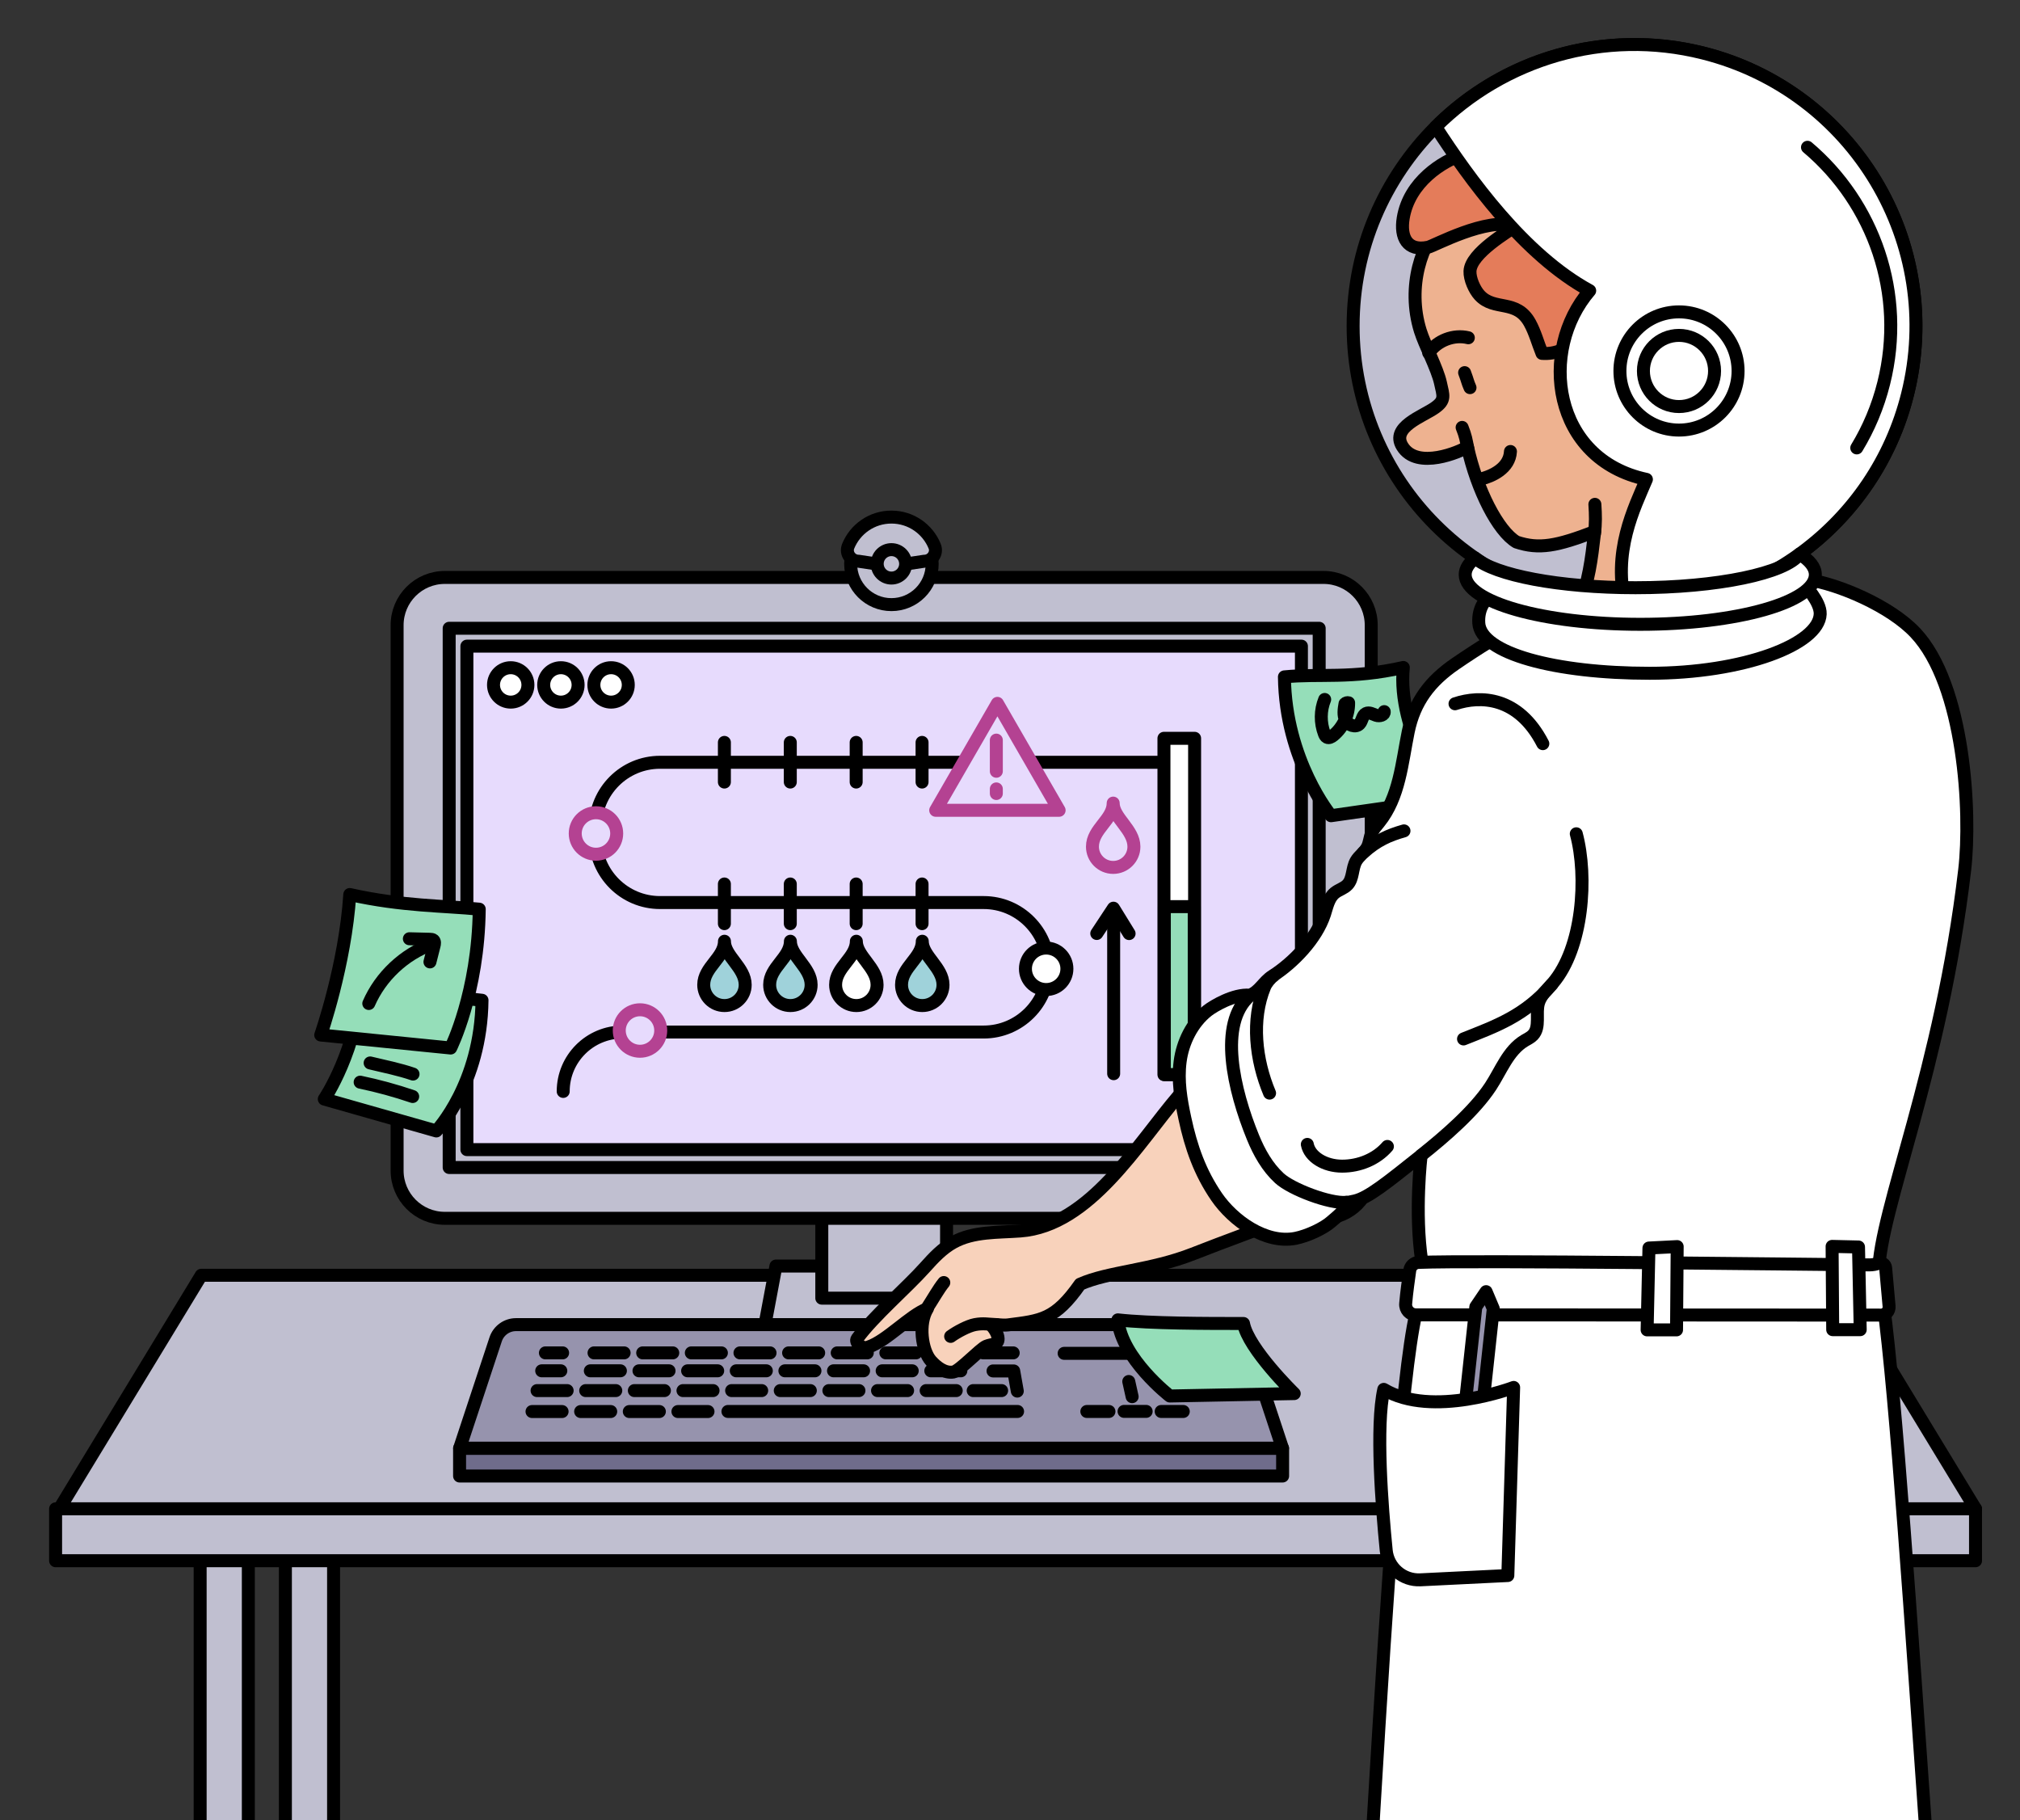 <?xml version="1.0" encoding="UTF-8"?> <svg xmlns="http://www.w3.org/2000/svg" width="545" height="491" viewBox="0 0 545 491" fill="none"><rect x="0" y="0" width="545" height="491" fill="#333333" stroke="none"/><g clip-path="url(#clip0_7295_41617)"><path d="M67 419H54V577H67V419Z" fill="#C0BFD0" stroke="black" stroke-width="3.5" stroke-linecap="round" stroke-linejoin="round"></path><path d="M90 419H77V577H90V419Z" fill="#C0BFD0" stroke="black" stroke-width="3.5" stroke-linecap="round" stroke-linejoin="round"></path><path d="M455.971 419.578H438.891V454.547H455.971V419.578Z" fill="#C0BFD0" stroke="black" stroke-width="3.5" stroke-linecap="round" stroke-linejoin="round"></path><path d="M54.302 344H494.698L533 407H16L54.302 344Z" fill="#C0BFD0" stroke="black" stroke-width="3.5" stroke-linecap="round" stroke-linejoin="round"></path><path d="M533 407H15V421H533V407Z" fill="#C0BFD0" stroke="black" stroke-width="3.5" stroke-linecap="round" stroke-linejoin="round"></path><path d="M483.335 419.578H466.254V454.547H483.335V419.578Z" fill="#C0BFD0" stroke="black" stroke-width="3.5" stroke-linecap="round" stroke-linejoin="round"></path><path d="M270.969 358.636H206.133L209.352 341.508H267.75L270.969 358.636Z" fill="#C0BFD0" stroke="black" stroke-width="3.5" stroke-linecap="round" stroke-linejoin="round"></path><path d="M270.984 358.684H206.129V363.43H270.984V358.684Z" fill="#C0BFD0" stroke="black" stroke-width="3.5" stroke-linecap="round" stroke-linejoin="round"></path><path d="M255.384 282.018H221.723V350.17H255.384V282.018Z" fill="#C0BFD0" stroke="black" stroke-width="3.5" stroke-linecap="round" stroke-linejoin="round"></path><path d="M357.081 155.76H120.018C112.906 155.76 107.141 161.526 107.141 168.639V315.756C107.141 322.869 112.906 328.636 120.018 328.636H357.081C364.193 328.636 369.958 322.869 369.958 315.756V168.639C369.958 161.526 364.193 155.76 357.081 155.76Z" fill="#C0BFD0" stroke="black" stroke-width="3.5" stroke-linecap="round" stroke-linejoin="round"></path><path d="M355.917 169.473H121.188V314.928H355.917V169.473Z" fill="#C0BFD0" stroke="black" stroke-width="3.5" stroke-linecap="round" stroke-linejoin="round"></path><path d="M351.127 174.295H125.969V310.102H351.127V174.295Z" fill="#E7DBFD" stroke="black" stroke-width="3.5" stroke-linecap="round" stroke-linejoin="round"></path><path d="M240.506 163.095C246.58 163.095 251.504 158.17 251.504 152.094C251.504 146.019 246.58 141.094 240.506 141.094C234.432 141.094 229.508 146.019 229.508 152.094C229.508 158.17 234.432 163.095 240.506 163.095Z" fill="#C0BFD0" stroke="black" stroke-width="3.5" stroke-linecap="round" stroke-linejoin="round"></path><path d="M249.362 151.389C251.452 151.389 252.967 149.279 252.18 147.342C250.307 142.731 245.792 139.479 240.508 139.479C235.224 139.479 230.709 142.731 228.836 147.342C228.05 149.279 229.564 151.389 231.654 151.389L240.495 152.723L249.362 151.389V151.389Z" fill="#C0BFD0" stroke="black" stroke-width="3.5" stroke-linecap="round" stroke-linejoin="round"></path><path d="M240.51 155.929C242.627 155.929 244.344 154.212 244.344 152.094C244.344 149.977 242.627 148.26 240.51 148.26C238.392 148.26 236.676 149.977 236.676 152.094C236.676 154.212 238.392 155.929 240.51 155.929Z" fill="#C0BFD0" stroke="black" stroke-width="3.5" stroke-linecap="round" stroke-linejoin="round"></path><path d="M117.725 305.068L87.492 296.469C87.492 296.469 96.444 283.38 97.669 264.406C111.815 267.582 120.62 268.869 130.047 269.813C129.796 292.403 117.725 305.068 117.725 305.068V305.068Z" fill="#95DEB9" stroke="black" stroke-width="3.5" stroke-linecap="round" stroke-linejoin="round"></path><path d="M121.59 282.697L86.531 279.187C86.531 279.187 93.146 260.265 94.371 241.291C108.517 244.467 119.872 244.298 129.3 245.241C129.048 267.832 121.59 282.697 121.59 282.697Z" fill="#95DEB9" stroke="black" stroke-width="3.5" stroke-linecap="round" stroke-linejoin="round"></path><path d="M359.111 220.037L390.035 215.607C390.035 215.607 376.885 197.106 378.619 180.051C364.473 183.227 355.966 181.638 346.539 182.582C346.791 205.172 359.111 220.037 359.111 220.037Z" fill="#95DEB9" stroke="black" stroke-width="3.5" stroke-linecap="round" stroke-linejoin="round"></path><path d="M137.793 189.394C140.355 189.394 142.433 187.316 142.433 184.753C142.433 182.189 140.355 180.111 137.793 180.111C135.23 180.111 133.152 182.189 133.152 184.753C133.152 187.316 135.23 189.394 137.793 189.394Z" fill="white" stroke="black" stroke-width="3.5" stroke-linecap="round" stroke-linejoin="round"></path><path d="M151.332 189.394C153.895 189.394 155.972 187.316 155.972 184.753C155.972 182.189 153.895 180.111 151.332 180.111C148.769 180.111 146.691 182.189 146.691 184.753C146.691 187.316 148.769 189.394 151.332 189.394Z" fill="white" stroke="black" stroke-width="3.5" stroke-linecap="round" stroke-linejoin="round"></path><path d="M164.871 189.394C167.434 189.394 169.511 187.316 169.511 184.753C169.511 182.189 167.434 180.111 164.871 180.111C162.308 180.111 160.23 182.189 160.23 184.753C160.23 187.316 162.308 189.394 164.871 189.394Z" fill="white" stroke="black" stroke-width="3.5" stroke-linecap="round" stroke-linejoin="round"></path><path d="M313.104 205.621H178.08C168.437 205.621 160.62 213.44 160.62 223.085V225.996C160.62 235.641 168.437 243.459 178.08 243.459H265.38C275.023 243.459 282.84 251.278 282.84 260.923V260.923C282.84 270.568 275.023 278.387 265.38 278.387H167.968C159.123 278.387 151.953 285.559 151.953 294.406" stroke="black" stroke-width="3.5" stroke-linecap="round" stroke-linejoin="round"></path><path d="M195.441 238.453V249.149" stroke="black" stroke-width="3.5" stroke-linecap="round" stroke-linejoin="round"></path><path d="M213.223 238.453V249.149" stroke="black" stroke-width="3.5" stroke-linecap="round" stroke-linejoin="round"></path><path d="M230.996 238.453V249.149" stroke="black" stroke-width="3.5" stroke-linecap="round" stroke-linejoin="round"></path><path d="M248.773 238.453V249.149" stroke="black" stroke-width="3.5" stroke-linecap="round" stroke-linejoin="round"></path><path d="M195.441 200.258V210.953" stroke="black" stroke-width="3.5" stroke-linecap="round" stroke-linejoin="round"></path><path d="M213.223 200.258V210.953" stroke="black" stroke-width="3.5" stroke-linecap="round" stroke-linejoin="round"></path><path d="M230.996 200.258V210.953" stroke="black" stroke-width="3.5" stroke-linecap="round" stroke-linejoin="round"></path><path d="M248.773 200.258V210.953" stroke="black" stroke-width="3.5" stroke-linecap="round" stroke-linejoin="round"></path><path d="M160.793 230.422C163.882 230.422 166.387 227.917 166.387 224.827C166.387 221.737 163.882 219.232 160.793 219.232C157.704 219.232 155.199 221.737 155.199 224.827C155.199 227.917 157.704 230.422 160.793 230.422Z" fill="#E7DBFD" stroke="#B44292" stroke-width="3.5" stroke-linecap="round" stroke-linejoin="round"></path><path d="M172.672 283.571C175.761 283.571 178.266 281.066 178.266 277.976C178.266 274.886 175.761 272.381 172.672 272.381C169.583 272.381 167.078 274.886 167.078 277.976C167.078 281.066 169.583 283.571 172.672 283.571Z" fill="#E7DBFD" stroke="#B44292" stroke-width="3.5" stroke-linecap="round" stroke-linejoin="round"></path><path d="M189.867 265.651C189.867 260.893 195.461 258.339 195.461 253.898C195.461 257.895 201.055 261.004 201.055 265.651C201.055 268.741 198.55 271.246 195.461 271.246C192.372 271.246 189.867 268.741 189.867 265.651Z" fill="#9FD2DA" stroke="black" stroke-width="3.5" stroke-linecap="round" stroke-linejoin="round"></path><path d="M207.656 265.651C207.656 260.893 213.25 258.339 213.25 253.898C213.25 257.895 218.844 261.004 218.844 265.651C218.844 268.741 216.339 271.246 213.25 271.246C210.161 271.246 207.656 268.741 207.656 265.651Z" fill="#9FD2DA" stroke="black" stroke-width="3.5" stroke-linecap="round" stroke-linejoin="round"></path><path d="M294.746 228.385C294.746 223.627 300.34 221.074 300.34 216.633C300.34 220.63 305.934 223.739 305.934 228.385C305.934 231.475 303.429 233.98 300.34 233.98C297.251 233.98 294.746 231.475 294.746 228.385Z" fill="#E7DBFD" stroke="#B44292" stroke-width="3.5" stroke-linecap="round" stroke-linejoin="round"></path><path d="M225.449 265.651C225.449 260.893 231.043 258.339 231.043 253.898C231.043 257.895 236.637 261.004 236.637 265.651C236.637 268.741 234.132 271.246 231.043 271.246C227.954 271.246 225.449 268.741 225.449 265.651Z" fill="white" stroke="black" stroke-width="3.5" stroke-linecap="round" stroke-linejoin="round"></path><path d="M243.238 265.651C243.238 260.893 248.832 258.339 248.832 253.898C248.832 257.895 254.426 261.004 254.426 265.651C254.426 268.741 251.921 271.246 248.832 271.246C245.743 271.246 243.238 268.741 243.238 265.651Z" fill="#9FD2DA" stroke="black" stroke-width="3.5" stroke-linecap="round" stroke-linejoin="round"></path><path d="M282.258 266.922C285.347 266.922 287.852 264.417 287.852 261.327C287.852 258.237 285.347 255.732 282.258 255.732C279.169 255.732 276.664 258.237 276.664 261.327C276.664 264.417 279.169 266.922 282.258 266.922Z" fill="white" stroke="black" stroke-width="3.5" stroke-linecap="round" stroke-linejoin="round"></path><path d="M322.307 199.152H314.035V289.857H322.307V199.152Z" fill="white" stroke="black" stroke-width="3.5" stroke-linecap="round" stroke-linejoin="round"></path><path d="M322.205 244.564H314.137V289.856H322.205V244.564Z" fill="#95DEB9" stroke="black" stroke-width="3.5" stroke-linecap="round" stroke-linejoin="round"></path><path d="M269.102 189.729L252.453 218.572H285.752L269.102 189.729Z" fill="#E7DBFD" stroke="#B44292" stroke-width="3.5" stroke-linecap="round" stroke-linejoin="round"></path><path d="M300.469 246.047V289.622" stroke="black" stroke-width="3.5" stroke-linecap="round" stroke-linejoin="round"></path><path d="M295.91 251.804L300.413 244.979L304.631 251.826" stroke="black" stroke-width="3.5" stroke-linecap="round" stroke-linejoin="round"></path><path d="M268.812 199.641V208.045" stroke="#B44292" stroke-width="3.5" stroke-linecap="round" stroke-linejoin="round"></path><path d="M268.812 212.807L268.813 214.045" stroke="#B44292" stroke-width="3.5" stroke-linecap="round" stroke-linejoin="round"></path><path d="M99.5 270.688C102.708 263.344 109.018 257.416 116.547 254.674" stroke="black" stroke-width="3.5" stroke-linecap="round" stroke-linejoin="round"></path><path d="M110.449 253.223L116.014 253.364C116.342 253.372 116.7 253.392 116.947 253.608C117.341 253.952 117.246 254.577 117.117 255.084L116.003 259.469" stroke="black" stroke-width="3.5" stroke-linecap="round" stroke-linejoin="round"></path><path d="M97.168 291.908C101.967 292.907 106.704 294.2 111.343 295.78" stroke="black" stroke-width="3.5" stroke-linecap="round" stroke-linejoin="round"></path><path d="M99.863 286.725C103.635 287.629 107.769 288.462 111.437 289.724" stroke="black" stroke-width="3.5" stroke-linecap="round" stroke-linejoin="round"></path><path d="M357.401 188.678C356.209 191.601 356.178 194.979 357.316 197.924C357.46 198.297 357.648 198.692 358.004 198.873C358.56 199.155 359.217 198.791 359.702 198.401C362.322 196.289 363.899 192.941 363.859 189.575C363.52 189.478 363.132 189.581 362.885 189.832C362.624 191.317 362.379 192.923 363.053 194.272C363.728 195.621 365.737 196.367 366.781 195.279C367.562 194.463 367.535 192.964 368.547 192.463C369.407 192.037 370.386 192.638 371.291 192.954C372.197 193.271 373.595 192.907 373.466 191.956" stroke="black" stroke-width="3.5" stroke-linecap="round" stroke-linejoin="round"></path><path d="M346.014 390.627H124.02L133.728 361.282C134.512 358.913 136.727 357.312 139.222 357.312H334.992L346.014 390.627V390.627Z" fill="#9693AD" stroke="black" stroke-width="3.5" stroke-linecap="round" stroke-linejoin="round"></path><path d="M346.053 390.699H123.996V398.147H346.053V390.699Z" fill="#6F6C8B" stroke="black" stroke-width="3.5" stroke-linecap="round" stroke-linejoin="round"></path><path d="M196.398 380.734H274.545" stroke="black" stroke-width="3.5" stroke-linecap="round" stroke-linejoin="round"></path><path d="M304.543 372.648L305.454 376.749" stroke="black" stroke-width="3.5" stroke-linecap="round" stroke-linejoin="round"></path><path d="M303.27 380.715H309.235" stroke="black" stroke-width="3.5" stroke-linecap="round" stroke-linejoin="round"></path><path d="M313.285 380.738H319.251" stroke="black" stroke-width="3.5" stroke-linecap="round" stroke-linejoin="round"></path><path d="M293.23 380.738H299.196" stroke="black" stroke-width="3.5" stroke-linecap="round" stroke-linejoin="round"></path><path d="M265.25 364.932H273.364" stroke="black" stroke-width="3.5" stroke-linecap="round" stroke-linejoin="round"></path><path d="M252.129 364.932H260.243" stroke="black" stroke-width="3.5" stroke-linecap="round" stroke-linejoin="round"></path><path d="M239.008 364.932H247.122" stroke="black" stroke-width="3.5" stroke-linecap="round" stroke-linejoin="round"></path><path d="M225.883 364.932H233.997" stroke="black" stroke-width="3.5" stroke-linecap="round" stroke-linejoin="round"></path><path d="M212.766 364.932H220.879" stroke="black" stroke-width="3.5" stroke-linecap="round" stroke-linejoin="round"></path><path d="M199.645 364.932H207.758" stroke="black" stroke-width="3.5" stroke-linecap="round" stroke-linejoin="round"></path><path d="M186.52 364.932H194.633" stroke="black" stroke-width="3.5" stroke-linecap="round" stroke-linejoin="round"></path><path d="M173.398 364.932H181.512" stroke="black" stroke-width="3.5" stroke-linecap="round" stroke-linejoin="round"></path><path d="M160.273 364.932H168.387" stroke="black" stroke-width="3.5" stroke-linecap="round" stroke-linejoin="round"></path><path d="M147.152 364.932H151.794" stroke="black" stroke-width="3.5" stroke-linecap="round" stroke-linejoin="round"></path><path d="M251.129 369.768H259.243" stroke="black" stroke-width="3.5" stroke-linecap="round" stroke-linejoin="round"></path><path d="M238.008 369.768H246.122" stroke="black" stroke-width="3.5" stroke-linecap="round" stroke-linejoin="round"></path><path d="M224.883 369.768H232.997" stroke="black" stroke-width="3.5" stroke-linecap="round" stroke-linejoin="round"></path><path d="M211.766 369.768H219.879" stroke="black" stroke-width="3.5" stroke-linecap="round" stroke-linejoin="round"></path><path d="M198.645 369.768H206.758" stroke="black" stroke-width="3.5" stroke-linecap="round" stroke-linejoin="round"></path><path d="M185.52 369.768H193.633" stroke="black" stroke-width="3.5" stroke-linecap="round" stroke-linejoin="round"></path><path d="M172.398 369.768H180.512" stroke="black" stroke-width="3.5" stroke-linecap="round" stroke-linejoin="round"></path><path d="M159.273 369.768H167.387" stroke="black" stroke-width="3.5" stroke-linecap="round" stroke-linejoin="round"></path><path d="M146.152 369.768H151.309" stroke="black" stroke-width="3.5" stroke-linecap="round" stroke-linejoin="round"></path><path d="M249.879 375.105H257.993" stroke="black" stroke-width="3.5" stroke-linecap="round" stroke-linejoin="round"></path><path d="M262.57 375.105H270.24" stroke="black" stroke-width="3.5" stroke-linecap="round" stroke-linejoin="round"></path><path d="M236.758 375.105H244.872" stroke="black" stroke-width="3.5" stroke-linecap="round" stroke-linejoin="round"></path><path d="M223.633 375.105H231.747" stroke="black" stroke-width="3.5" stroke-linecap="round" stroke-linejoin="round"></path><path d="M210.516 375.105H218.629" stroke="black" stroke-width="3.5" stroke-linecap="round" stroke-linejoin="round"></path><path d="M197.395 375.105H205.508" stroke="black" stroke-width="3.5" stroke-linecap="round" stroke-linejoin="round"></path><path d="M184.27 375.105H192.383" stroke="black" stroke-width="3.5" stroke-linecap="round" stroke-linejoin="round"></path><path d="M171.148 375.105H179.262" stroke="black" stroke-width="3.5" stroke-linecap="round" stroke-linejoin="round"></path><path d="M158.023 375.105H166.137" stroke="black" stroke-width="3.5" stroke-linecap="round" stroke-linejoin="round"></path><path d="M144.902 375.105H153.016" stroke="black" stroke-width="3.5" stroke-linecap="round" stroke-linejoin="round"></path><path d="M182.906 380.754H191.02" stroke="black" stroke-width="3.5" stroke-linecap="round" stroke-linejoin="round"></path><path d="M169.785 380.754H177.899" stroke="black" stroke-width="3.5" stroke-linecap="round" stroke-linejoin="round"></path><path d="M156.66 380.754H164.774" stroke="black" stroke-width="3.5" stroke-linecap="round" stroke-linejoin="round"></path><path d="M143.539 380.754H151.653" stroke="black" stroke-width="3.5" stroke-linecap="round" stroke-linejoin="round"></path><path d="M267.922 369.803H273.503L274.466 375.24" stroke="black" stroke-width="3.5" stroke-linecap="round" stroke-linejoin="round"></path><path d="M331.187 366.055C331.686 364.897 331.021 363.497 329.701 362.926C328.38 362.356 326.905 362.833 326.405 363.991C325.905 365.149 326.57 366.55 327.891 367.12C329.211 367.69 330.687 367.214 331.187 366.055Z" stroke="black" stroke-width="3.5" stroke-linecap="round" stroke-linejoin="round"></path><path d="M287.105 365.057H319.617" stroke="black" stroke-width="3.5" stroke-linecap="round" stroke-linejoin="round"></path><path d="M349.185 375.911L315.619 376.563C315.619 376.563 302.583 366.458 301.605 356.027C310.404 357.005 325.395 357.005 335.498 357.005C336.801 363.85 349.185 375.911 349.185 375.911Z" fill="#95DEB9" stroke="black" stroke-width="3.5" stroke-linecap="round" stroke-linejoin="round"></path><path d="M378.089 298.59C380.22 310.761 366.351 317.13 361.374 320.422C347.918 329.324 341.032 330.702 321.893 338.223C310.438 342.724 299.095 342.988 291.413 346.407C284.662 356.024 280.914 356.228 271.95 357.385C270.232 357.606 267.812 357.004 267.461 357.495C268.459 358.548 269.258 360.025 269.29 361.098C269.341 362.806 267.656 362.497 266.076 363.149C264.497 363.8 258.867 369.814 257.247 370.091C254.931 370.488 252.772 368.85 251.198 367.105C248.686 364.322 247.719 356.987 250.215 353.007C245.411 354.866 239.264 361.668 234.384 363.317C232.452 364.146 230.601 362.004 231.255 361.108C235.724 354.987 244.579 347.454 249.629 341.804C251.898 339.265 254.279 336.733 257.265 335.096C262.661 332.137 269.169 332.506 275.307 332.05C294.005 330.66 307.03 308.35 318.075 295.487C319.502 293.825 320.983 292.166 322.828 290.986C331.454 285.469 345.409 291.605 354.759 292.787C354.759 292.787 376.93 291.969 378.089 298.59L378.089 298.59Z" fill="#F8D2BB" stroke="black" stroke-width="3.5" stroke-linecap="round" stroke-linejoin="round"></path><path d="M328.245 322.834C332.63 329.225 341.431 335.62 349.513 334.039C352.751 333.405 357.12 331.346 359.109 329.59C360.717 328.171 363.15 326.461 363.322 324.323C364.163 324.212 363.323 324.433 365.428 323.972C369.173 323.153 374.317 318.922 383.416 311.701C383.416 311.701 381.578 326.978 383.597 340.275C384.557 346.595 382.833 350.728 382.024 354.243C374.076 388.781 366.509 587.596 362.247 612.999H530.091C522.825 570.879 513.49 376.373 506.827 343.428C507.172 326.16 523.693 289.01 530.078 234.624C531.882 219.261 530.063 184.715 516.73 170.639C509.888 163.415 496.019 157.546 487.587 156.303C469.786 153.679 442.548 144.888 392.696 179.038C385.815 183.752 381.602 189.265 379.94 197.391C378.244 205.686 377.59 215.041 372.07 221.858C371.334 222.767 370.523 223.646 370.067 224.723C369.551 225.94 369.522 227.333 368.916 228.507C368.175 229.94 366.677 230.85 365.875 232.25C364.732 234.248 365.133 237.006 363.542 238.67C362.6 239.655 361.167 240.004 360.112 240.868C358.436 242.238 358.026 244.577 357.352 246.635C355.2 253.203 348.987 259.661 343.265 263.315C340.879 264.839 339.761 267.538 337.177 268.451C332.924 268.068 327.379 271.382 325.809 272.614C321.665 275.867 319.069 281.132 318.401 286.359C317.733 291.586 318.579 296.52 319.683 301.673C321.349 309.45 323.745 316.276 328.245 322.834Z" fill="white" stroke="black" stroke-width="3.5" stroke-linecap="round" stroke-linejoin="round"></path><path d="M383.523 311.573C389.699 306.671 397.815 299.679 402.15 293.079C404.999 288.741 406.886 283.396 411.331 280.718C412.098 280.256 412.935 279.879 413.557 279.236C415.653 277.069 414.243 273.413 415.099 270.522C415.719 268.425 417.481 266.91 418.908 265.252C427.107 255.734 428.399 236.481 425.284 224.91" stroke="black" stroke-width="3.5" stroke-linecap="round" stroke-linejoin="round"></path><path d="M416.258 200.597C409.648 187.788 399.398 187.561 392.566 189.838" stroke="black" stroke-width="3.5" stroke-linecap="round" stroke-linejoin="round"></path><path d="M337.181 268.598C328.599 276.154 332.851 294.046 338.048 306.775C339.717 310.865 341.933 314.822 345.184 317.812C348.435 320.802 358.813 324.748 363.208 324.324" stroke="black" stroke-width="3.5" stroke-linecap="round" stroke-linejoin="round"></path><path d="M343.559 263.242C342.696 263.858 341.617 265.196 341.212 266.177C337.526 275.098 338.791 285.965 342.532 294.863" stroke="black" stroke-width="3.5" stroke-linecap="round" stroke-linejoin="round"></path><path d="M352.719 308.695C353.346 312.053 357.413 314.565 362.108 314.565C366.702 314.565 371.322 312.726 374.324 309.247" stroke="black" stroke-width="3.5" stroke-linecap="round" stroke-linejoin="round"></path><path d="M367.887 229.949C371.527 226.672 374.706 225.297 378.797 224.125" stroke="black" stroke-width="3.5" stroke-linecap="round" stroke-linejoin="round"></path><path d="M256.488 360.486C258.171 359.256 261.216 357.644 263.027 357.307C265.352 356.873 266.526 357.223 268.89 357.306" stroke="black" stroke-width="3.5" stroke-linecap="round" stroke-linejoin="round"></path><path d="M249.609 353.683C252.049 349.884 253.165 347.793 254.637 345.961" stroke="black" stroke-width="3.5" stroke-linecap="round" stroke-linejoin="round"></path><path d="M445.296 144.449C422.579 144.449 403.65 147.677 397.352 152.257Z" fill="white"></path><path d="M445.296 144.449C422.579 144.449 403.65 147.677 397.352 152.257" stroke="black" stroke-width="3.5" stroke-linecap="round" stroke-linejoin="round"></path><path d="M401.134 161.618C401.134 161.618 398.7 163.71 398.979 168.087C399.502 176.262 419.6 181.613 445.037 181.613C470.474 181.613 490.8 173.812 491.093 165.622C491.213 162.265 486.794 157.737 486.794 157.737C485.473 154.691 406.583 160.781 401.134 161.618V161.618Z" fill="white" stroke="black" stroke-width="3.5" stroke-linecap="round" stroke-linejoin="round"></path><path d="M440.996 163.892C482.926 163.892 516.917 129.893 516.917 87.954C516.917 46.014 482.926 12.016 440.996 12.016C399.065 12.016 365.074 46.014 365.074 87.954C365.074 129.893 399.065 163.892 440.996 163.892Z" fill="#C0BFD0" stroke="black" stroke-width="3.5" stroke-linecap="round" stroke-linejoin="round"></path><path d="M464.121 110.582C460.196 96.974 453.445 84.189 444.421 73.275C431.987 58.238 407.173 43.441 389.354 59.887C383.603 65.195 379.496 77.267 383.2 89.219C384.383 93.036 387.784 99.384 388.642 103.288C389.398 106.725 390.045 107.927 387.197 109.96C383.86 112.343 375.184 115.185 378.333 120.374C382.34 126.976 394.159 121.676 395.562 120.755C395.682 120.676 395.797 120.588 395.918 120.508C398.513 132.243 404.155 143.254 409.142 146.21C415.238 148.242 420.04 147.318 430.249 143.391C429.284 151.688 428.781 155.848 425.866 164.596C425.821 164.732 455.774 167.692 464.27 161.831C468.043 155.744 465.202 128.019 465.611 120.166C465.78 116.922 465.021 113.703 464.121 110.582V110.582Z" fill="#EEB290" stroke="black" stroke-width="3.5" stroke-linecap="round" stroke-linejoin="round"></path><path d="M396.098 121.432C395.515 118.383 395.434 117.709 394.484 115.289" stroke="black" stroke-width="3.5" stroke-linecap="round" stroke-linejoin="round"></path><path d="M378.593 58.806C377.717 64.06 379.702 67.849 385.271 66.699C386.908 66.361 401.054 58.502 408.946 60.931C407.178 62.33 396.805 68.217 396.607 73.155C396.524 75.227 397.813 78.151 399.195 79.652C403.172 83.969 409.138 80.608 412.724 87.049C414.171 89.648 414.921 92.567 416.04 95.323C423.355 95.896 428.359 89.138 430.193 85.522C433.239 79.518 435.507 75.397 433.847 68.454C431.636 59.203 425.121 50.847 416.259 47.396C410.346 45.093 400.844 39.598 394.68 41.662C389.148 43.514 380.218 49.054 378.593 58.806L378.593 58.806Z" fill="#E47C5A" stroke="black" stroke-width="3.5" stroke-linecap="round" stroke-linejoin="round"></path><path d="M395.156 100.516C396.034 102.834 395.9 102.947 396.609 104.564" stroke="black" stroke-width="3.5" stroke-linecap="round" stroke-linejoin="round"></path><path d="M385.473 95.198C387.757 91.844 392.216 90.137 396.155 91.109" stroke="black" stroke-width="3.5" stroke-linecap="round" stroke-linejoin="round"></path><path d="M399.551 129.204C402.502 128.466 407.269 126.371 407.523 121.789" stroke="black" stroke-width="3.5" stroke-linecap="round" stroke-linejoin="round"></path><path d="M430.176 143.984C430.557 141.134 430.488 138.914 430.302 136.043" stroke="black" stroke-width="3.5" stroke-linecap="round" stroke-linejoin="round"></path><path d="M459.476 14.3C432.657 7.57 405.596 16.025 387.344 34.225C396.337 48.134 411.162 68.753 428.902 78.41C415.026 94.573 418.763 123.886 444.204 129.307C441.014 136.886 434.78 148.916 438.722 163.853C473.623 164.937 505.792 141.699 514.638 106.436C524.842 65.757 500.146 24.507 459.476 14.3V14.3Z" fill="white" stroke="black" stroke-width="3.5" stroke-linecap="round" stroke-linejoin="round"></path><path d="M500.957 120.822C504.164 115.543 506.643 109.699 508.225 103.392C514.292 79.21 505.519 54.785 487.664 39.73" fill="white"></path><path d="M500.957 120.822C504.164 115.543 506.643 109.699 508.225 103.392C514.292 79.21 505.519 54.785 487.664 39.73" stroke="black" stroke-width="3.5" stroke-linecap="round" stroke-linejoin="round"></path><path d="M452.996 116.01C461.798 116.01 468.933 108.874 468.933 100.07C468.933 91.266 461.798 84.129 452.996 84.129C444.194 84.129 437.059 91.266 437.059 100.07C437.059 108.874 444.194 116.01 452.996 116.01Z" fill="white" stroke="black" stroke-width="3.5" stroke-linecap="round" stroke-linejoin="round"></path><path d="M452.996 109.668C458.296 109.668 462.593 105.37 462.593 100.068C462.593 94.767 458.296 90.469 452.996 90.469C447.695 90.469 443.398 94.767 443.398 100.068C443.398 105.37 447.695 109.668 452.996 109.668Z" fill="white" stroke="black" stroke-width="3.5" stroke-linecap="round" stroke-linejoin="round"></path><path d="M485.537 149.447C481.841 154.609 463.432 158.534 441.263 158.534C420.683 158.534 403.345 155.151 398.007 150.537C396.268 151.934 395.312 153.435 395.312 155.001C395.312 162.404 416.461 168.405 442.549 168.405C468.637 168.405 489.785 162.404 489.785 155.001C489.785 153.019 488.257 151.14 485.537 149.447V149.447Z" fill="white" stroke="black" stroke-width="3.5" stroke-linecap="round" stroke-linejoin="round"></path><path d="M418.684 265.553C411.383 274.072 403.603 276.768 394.863 280.251" stroke="black" stroke-width="3.5" stroke-linecap="round" stroke-linejoin="round"></path><path d="M508.75 342.002L509.678 352.372C509.792 353.646 508.801 354.743 507.522 354.743C491.567 354.737 399.867 354.699 382.026 354.676C380.398 354.673 379.114 353.286 379.252 351.664C379.53 348.42 379.994 345.26 380.348 342.712C380.518 341.494 381.52 340.575 382.748 340.524C397.509 339.915 483.942 341.029 504.29 341.198C505.311 341.206 506.164 341.01 506.832 340.761C507.719 340.431 508.666 341.06 508.75 342.002L508.75 342.002Z" fill="white" stroke="black" stroke-width="3.5" stroke-linecap="round" stroke-linejoin="round"></path><path d="M444.889 336.649L444.398 358.727H452.334L452.507 336.262L444.889 336.649Z" fill="white" stroke="black" stroke-width="3.5" stroke-linecap="round" stroke-linejoin="round"></path><path d="M395.022 403.465C393.722 403.324 392.783 402.155 392.924 400.855L398.182 352.506L400.954 348.418L402.89 353.018L397.631 401.367C397.49 402.667 396.322 403.607 395.022 403.465Z" fill="#9693AD" stroke="black" stroke-width="3.5" stroke-linecap="round" stroke-linejoin="round"></path><path d="M501.431 336.371L501.89 358.672H494.466L494.305 336.207L501.431 336.371Z" fill="white" stroke="black" stroke-width="3.5" stroke-linecap="round" stroke-linejoin="round"></path><path d="M406.815 424.989L383.214 426.15C378.519 426.381 374.469 422.903 374.003 418.225C372.816 406.3 371.141 384.713 373.348 374.777C386.421 382.623 408.384 374.254 408.384 374.254L406.815 424.989H406.815Z" fill="white" stroke="black" stroke-width="3.5" stroke-linecap="round" stroke-linejoin="round"></path></g><defs><clipPath id="clip0_7295_41617"><rect width="545" height="491" fill="white"></rect></clipPath></defs></svg> 